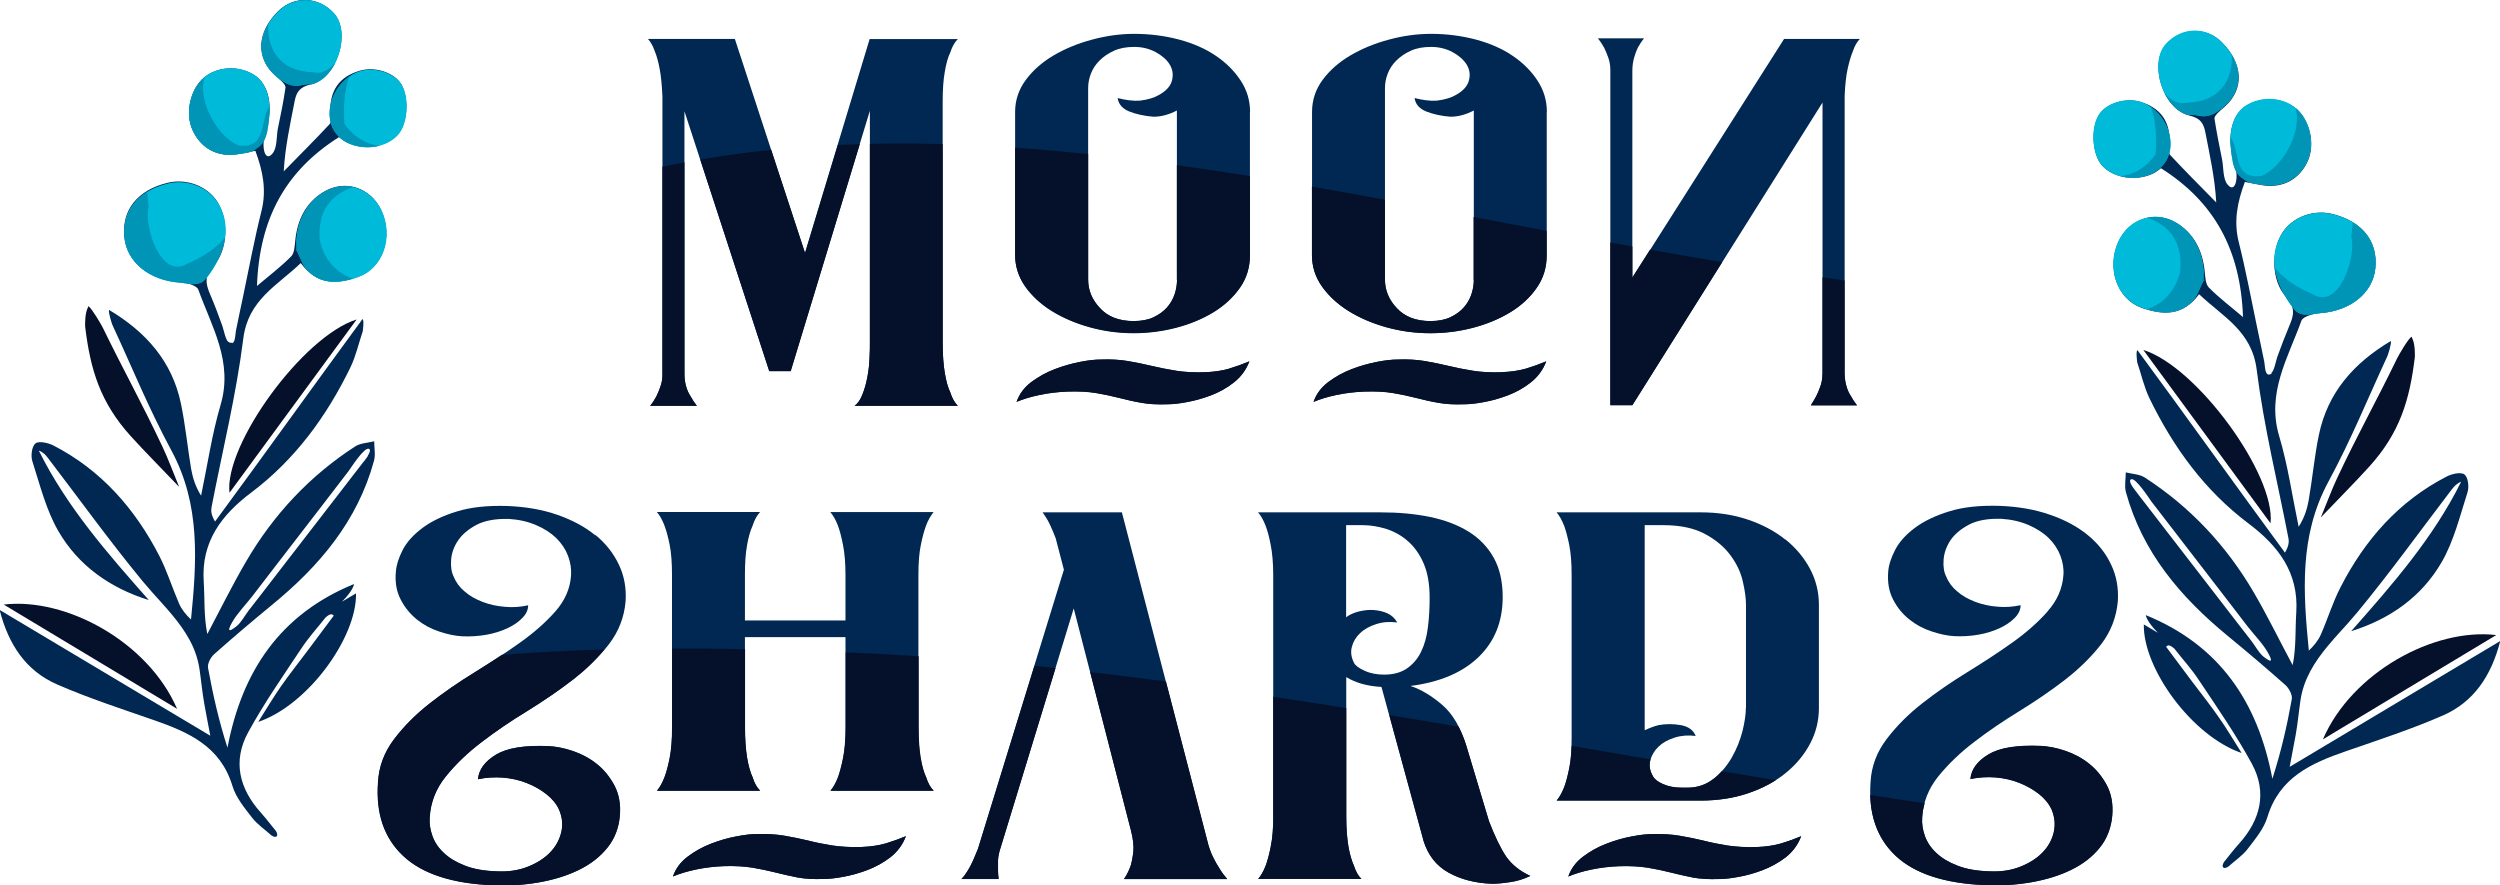 <?xml version="1.0" encoding="UTF-8"?> <svg xmlns="http://www.w3.org/2000/svg" id="_Слой_2" data-name="Слой 2" viewBox="0 0 200.89 71.15"> <defs> <style> .cls-1 { fill: #d64218; } .cls-1, .cls-2, .cls-3, .cls-4, .cls-5 { fill-rule: evenodd; } .cls-2 { fill: #00bada; } .cls-3 { fill: #05112b; } .cls-4 { fill: #0094b7; } .cls-5 { fill: #002853; } </style> </defs> <g id="_Слой_1-2" data-name="Слой 1"> <g> <path class="cls-5" d="M29.55,36.63c.15-.24,.25-.48,.11-.56-.36-.21-1.49,1.57-1.64,1.77-.67,.87-1.34,1.74-2.01,2.62-1.34,1.75-2.69,3.49-4.03,5.23-.57,.73-1.13,1.46-1.69,2.2-.53,.69-1.23,1.39-1.65,2.14-.43,.77-.2,.74,.37,.29,.38-.31,.67-.87,.97-1.26,.34-.43,.67-.87,1.01-1.3,.67-.88,1.35-1.75,2.02-2.62,1.35-1.74,2.7-3.49,4.04-5.23,.47-.61,.95-1.22,1.41-1.83,.23-.3,.46-.59,.69-.89,.05-.06,.26-.31,.42-.56h0Zm-10.87-9.05c.24-.13,.23-.77,.28-1.01,.18-.91,.38-1.82,.57-2.73,.48-2.29,.91-4.61,1.48-6.88,.42-1.68,.12-3.21-.49-4.84-.52,.1-.97,.2-1.43,.27-1.61,.26-2.94-.45-3.62-1.93-.62-1.35-.2-3.28,.91-4.22,1.09-.91,2.79-1,4.04-.22,1.23,.78,1.56,2.64,.95,4.44-.14,.43-.23,.99-.18,1.44,.06,.59,.34,.9,.72,.42,.38-.47,.3-1.43,.42-2,.23-1.08,.45-2.17,.61-3.27,.05-.29-.52-.7-.85-1-1.56-1.42-1.46-3.46,.27-5.16,1.27-1.26,3.25-1.18,4.47,.18,1.39,1.54,.27,5.21-1.85,5.71-.89,.21-1.16,.6-1.31,1.38-.35,1.82-.76,3.63-.87,5.61,1.24-1.27,2.5-2.52,3.71-3.82,.14-.15,.04-.54,.03-.82-.07-1.85,.7-2.96,2.38-3.45,1.21-.36,2.77,.15,3.32,1.09,.66,1.13,.51,3.2-.31,4.07-.96,1.04-2.95,1.27-4.25,.5-.16-.09-.31-.22-.44-.32-4.28,2.7-6.4,6.53-6.59,11.96,.98-.83,1.92-1.54,2.74-2.37,.28-.28,.29-.86,.34-1.32,.17-1.61,.83-2.98,2.22-3.84,1.75-1.09,3.84-.39,4.69,1.46,.98,2.11,.12,4.62-1.86,5.33-1.68,.6-3.3,.7-4.61-1.1-1.9,1.82-4.23,2.95-4.62,6.07-.57,4.55-1.68,9.03-2.55,13.54-.06,.32-.02,.65,.28,1.16,3.81-5.17,8.05-11.1,11.85-16.27,.15,.07,.02,.98,.02,.98-.33,.97-.55,2-1,2.92-1.91,3.92-4.43,7.38-7.96,10.04-2.37,1.78-4.03,3.94-3.82,7.14,.09,1.4,0,2.81,.29,4.23,1.04-1.96,2.02-3.96,3.14-5.87,2.19-3.74,5.09-6.84,8.73-9.2,.43-.28,1.02-.29,1.54-.42,0,.53,.12,1.09-.02,1.58-1.32,4.83-4.38,8.44-8.16,11.54-1.58,1.3-3.14,2.62-4.67,3.98-.29,.25-.57,.78-.5,1.12,.39,2.14,.87,4.26,1.56,6.4,1.17-6.16,4.25-10.73,10.17-13.15,0,0-.03,.48-.97,1.42,.54-.32,.83-.49,1.13-.67,.07,3.55-3.87,8.98-7.86,10.33,.61-.96,1.18-1.93,1.83-2.86,.68-.98,1.43-1.91,2.15-2.88,.7-.93,1.39-1.86,2.09-2.8-.11-.09-.21-.25-.66,.15-.79,1-1.32,1.54-2.02,2.6-1.45,2.18-2.95,4.34-4.2,6.63-1.26,2.31-.72,4.52,1.03,6.46,.42,.47,.8,.98,1.2,1.46,.26,.43,.02,.62-.36,.36-.52-.47-1.13-.88-1.55-1.42-.61-.79-1.3-1.62-1.58-2.55-.96-3.19-3.52-4.32-6.3-5.29-2.62-.91-5.27-1.77-7.81-2.88-2.46-1.08-3.88-3.16-4.6-5.98,5.71,3.41,11.24,6.71,16.93,10.11-.16-.85-.33-1.7-.48-2.55-.17-.94-.25-1.87-.39-2.81-.12-.82-.4-1.61-.79-2.33-.78-1.45-1.95-2.64-3.03-3.86-.25-.28-.5-.57-.75-.87-2.64-3.2-5.07-6.58-7.6-9.89-.19-.25-.39-.48-.74-.6,2.24,4.51,5.52,8.26,8.84,12.01-3.12-.97-5.68-2.78-7.28-5.56-.98-1.7-1.47-3.7-2.08-5.6-.14-.43-.04-1.2,.25-1.43,.27-.21,1.01-.05,1.43,.16,3.85,1.98,6.56,5.08,8.52,8.87,.63,1.23,1.04,2.57,1.59,3.84,.21,.48,.55,.9,.96,1.28,.46-4.66,.78-9.2-1.56-13.55-1.9-3.54-3.07-6.48-4.76-10.13-.03-.07-.33-.96-.27-1.2,2.97,1.77,5.07,4.13,5.78,7.53,.36,1.73,.53,3.5,.82,5.25,.13,.73,.36,1.45,.8,2.15,.51-2.44,.87-4.93,1.57-7.31,1.02-3.45-.72-6.27-1.79-9.24-.13-.36-1.02-.59-1.58-.63-2.37-.18-4.16-1.6-4.37-3.57-.23-2.18,1.04-3.8,3.47-4.39,1.53-.38,3.21,.26,4.01,1.53,.91,1.43,.88,3.84-.31,5.14-.75,.81-.64,1.44-.27,2.3,.36,.83,.67,1.68,.98,2.53,.09,.25,.26,1.12,.47,1.27,.14,.09,.24,.11,.32,.07h0Z"></path> <path class="cls-2" d="M26.58,9.89c.64,2.22,3.91,2.54,5.38,.98,.81-.87,.97-2.95,.31-4.07-.55-.93-2.1-1.44-3.32-1.09-1.64,.48-2.84,2.5-2.36,4.19h0Z"></path> <path class="cls-2" d="M23.82,19.52c0,.17,0,.34,.01,.51,0,.03,0,.07-.03,.09-.03,.01-.06-.05-.02-.05,.09,0,.51,1.09,.62,1.26,.35,.53,.82,.92,1.41,1.14,.98,.36,2.05,.13,3-.21,1.98-.71,2.84-3.21,1.86-5.33-.86-1.84-2.94-2.54-4.7-1.46-1.4,.86-2.13,2.44-2.16,4.05h0Z"></path> <path class="cls-2" d="M15.77,22.82c.29-.04,.56-.16,.79-.45,1.36-1.73,2.24-4.03,.94-6.09-.81-1.27-2.48-1.91-4.02-1.53-2.42,.59-3.7,2.21-3.47,4.39,.21,1.97,2,3.38,4.37,3.57,.47,.03,.95,.17,1.39,.11h0Z"></path> <path class="cls-2" d="M21.48,10.48c.14-.64,.19-1.39,.18-1.85-.03-.99-.35-2.05-1.23-2.61-1.25-.79-2.95-.7-4.04,.22-1.11,.94-1.53,2.87-.91,4.22,.67,1.47,2.01,2.18,3.62,1.93,.46-.08,.98-.09,1.37-.36,.23-.16,.46-.32,.62-.54,.18-.23,.3-.6,.39-1h0Z"></path> <path class="cls-2" d="M23.92,6.89c.38-.03,.74-.17,1.13-.11,2.08-.54,3.18-4.17,1.8-5.7-1.22-1.36-3.2-1.44-4.47-.18-1.73,1.71-1.83,3.74-.27,5.16,.38,.34,.81,.66,1.31,.79,.17,.04,.34,.05,.49,.04h0Z"></path> <path class="cls-1" d="M23.8,20.12s0,0,0-.01c-.01-.02-.02-.03-.03-.03-.03,0,0,.06,.02,.05h0Z"></path> <path class="cls-4" d="M27.68,9.95c-.08-1.07-.06-2.54,.37-3.79-1.14,.81-1.85,2.37-1.47,3.73,.47,1.63,2.37,2.23,3.92,1.82-1.03-.1-2.06-.67-2.82-1.76h0Z"></path> <path class="cls-4" d="M25.69,19.3c-.18-2.33,.86-3.62,2.66-4.26-.77-.16-1.6-.05-2.37,.43-1.4,.86-2.13,2.44-2.16,4.05,0,.17,0,.34,.01,.51,0,.03,0,.05-.02,.07,.13,.16,.49,1.07,.59,1.22,.35,.53,.82,.92,1.41,1.14,.84,.3,1.74,.18,2.57-.07-1.25-.38-2.32-1.44-2.69-3.1h0Z"></path> <path class="cls-4" d="M18.09,19.05c-.78,1.07-2.23,1.8-3.08,2.16-2.07,1.24-3.48-2.98-3.06-4.64-.02-.3-.09-.71-.13-1.14-1.31,.81-1.96,2.11-1.79,3.71,.21,1.97,2,3.38,4.37,3.57,.46,.03,.95,.17,1.38,.11,.29-.04,.56-.16,.79-.45,.77-.97,1.36-2.12,1.52-3.31h0Z"></path> <path class="cls-4" d="M21.48,10.49c.14-.65,.19-1.39,.18-1.85,0-.02,0-.04,0-.07-.83,1.05-.12,3.41-2.5,3.12-1.56-.64-3.28-3.38-2.74-5.45,0,0,0,0-.01,0-1.11,.94-1.53,2.87-.91,4.22,.67,1.47,2.01,2.18,3.62,1.93,.46-.07,.98-.09,1.37-.36,.23-.16,.46-.32,.62-.54,.18-.23,.3-.6,.39-1h0Z"></path> <path class="cls-4" d="M26.96,5.02c-.52,.62-1.12,.95-1.77,.79-2.71-.09-3.71-1.82-3.64-3.83-.84,1.43-.67,2.95,.57,4.08,.38,.34,.81,.66,1.31,.79,.17,.04,.34,.05,.49,.04,.38-.03,.74-.17,1.13-.11,.82-.21,1.48-.91,1.91-1.76h0Z"></path> <path class="cls-3" d="M14.23,56.96c-4.64-2.79-9.28-5.58-13.93-8.38,5.01-.59,11.61,3,13.93,8.38h0Z"></path> <path class="cls-3" d="M14.39,39.12c-1.47-1.54-2.71-2.78-3.89-4.08-2.43-2.69-3.24-5.3-3.66-8.82-.01-.98,.12-1.3,.27-1.62,.3,.23,1.01,1.45,1.16,1.75,1.72,3.53,3.13,6.03,4.8,9.58,.44,.93,.79,1.9,1.32,3.18h0Z"></path> <path class="cls-3" d="M28.66,25.67c-3.44,4.7-6.83,9.31-10.22,13.93-.43-3.87,5.91-12.59,10.22-13.93h0Z"></path> <path class="cls-5" d="M171.75,39.64c.23,.3,.46,.59,.69,.89,.47,.61,.94,1.22,1.41,1.83,1.34,1.74,2.69,3.49,4.04,5.23,.67,.87,1.35,1.74,2.02,2.62,.34,.43,.67,.87,1.01,1.3,.3,.39,.59,.95,.97,1.26,.58,.45,.8,.48,.37-.29-.42-.76-1.12-1.46-1.65-2.14-.57-.73-1.13-1.47-1.69-2.2-1.34-1.75-2.69-3.49-4.03-5.23-.67-.88-1.34-1.75-2.02-2.62-.15-.2-1.28-1.98-1.64-1.77-.14,.09-.04,.32,.11,.56,.16,.25,.37,.5,.42,.56h0Zm10.77-9.68c.22-.14,.38-1.02,.47-1.27,.31-.85,.63-1.7,.98-2.53,.37-.85,.48-1.48-.27-2.3-1.19-1.29-1.22-3.71-.31-5.14,.81-1.27,2.48-1.91,4.02-1.53,2.42,.59,3.7,2.21,3.46,4.39-.21,1.97-2,3.38-4.37,3.57-.56,.04-1.45,.27-1.57,.63-1.07,2.97-2.81,5.79-1.79,9.24,.71,2.38,1.06,4.87,1.57,7.31,.45-.7,.68-1.41,.81-2.15,.3-1.74,.46-3.52,.82-5.25,.71-3.4,2.81-5.76,5.78-7.53,.06,.24-.24,1.13-.27,1.2-1.69,3.65-2.86,6.6-4.76,10.13-2.34,4.34-2.02,8.88-1.56,13.55,.41-.39,.75-.81,.96-1.28,.56-1.27,.96-2.61,1.6-3.84,1.95-3.79,4.67-6.89,8.52-8.87,.42-.22,1.16-.38,1.43-.16,.29,.23,.38,1,.24,1.43-.61,1.9-1.09,3.9-2.07,5.6-1.61,2.79-4.16,4.59-7.28,5.56,3.32-3.75,6.6-7.5,8.84-12.01-.34,.13-.55,.36-.74,.6-2.52,3.3-4.95,6.68-7.6,9.89-.24,.29-.49,.58-.75,.87-1.09,1.22-2.25,2.41-3.03,3.86-.39,.73-.67,1.51-.79,2.33-.14,.94-.22,1.88-.39,2.81-.16,.85-.32,1.7-.48,2.55,5.68-3.4,11.22-6.7,16.92-10.11-.72,2.82-2.14,4.9-4.6,5.98-2.54,1.11-5.19,1.97-7.81,2.88-2.78,.96-5.34,2.1-6.3,5.29-.28,.93-.97,1.75-1.58,2.55-.42,.55-1.03,.95-1.55,1.42-.38,.26-.62,.07-.36-.36,.4-.49,.78-1,1.2-1.46,1.75-1.94,2.29-4.15,1.03-6.46-1.25-2.29-2.75-4.46-4.2-6.63-.7-1.06-1.24-1.6-2.02-2.6-.46-.4-.55-.24-.66-.15,.7,.93,1.39,1.87,2.09,2.8,.72,.96,1.47,1.89,2.15,2.88,.65,.92,1.22,1.9,1.83,2.86-3.99-1.36-7.93-6.79-7.86-10.33,.3,.18,.6,.35,1.13,.67-.94-.95-.97-1.42-.97-1.42,5.93,2.42,9,6.98,10.17,13.15,.69-2.14,1.18-4.26,1.56-6.4,.06-.34-.22-.86-.5-1.12-1.53-1.36-3.09-2.68-4.67-3.98-3.78-3.11-6.84-6.71-8.16-11.54-.13-.49-.01-1.05-.01-1.58,.52,.13,1.11,.14,1.54,.42,3.64,2.36,6.54,5.46,8.73,9.2,1.12,1.91,2.09,3.91,3.14,5.87,.29-1.42,.2-2.83,.29-4.23,.21-3.2-1.45-5.36-3.82-7.14-3.54-2.66-6.04-6.11-7.96-10.04-.45-.92-.67-1.95-1-2.92,0,0-.13-.91,.02-.98,3.81,5.17,8.04,11.09,11.85,16.27,.3-.51,.34-.84,.28-1.16-.87-4.51-1.98-8.99-2.55-13.54-.39-3.12-2.72-4.25-4.63-6.07-1.31,1.8-2.93,1.69-4.61,1.1-1.99-.71-2.84-3.21-1.86-5.33,.86-1.84,2.94-2.54,4.7-1.46,1.39,.85,2.05,2.22,2.22,3.84,.05,.46,.06,1.04,.34,1.32,.82,.83,1.77,1.54,2.74,2.37-.19-5.43-2.32-9.26-6.59-11.96-.14,.1-.28,.22-.44,.32-1.3,.77-3.29,.54-4.26-.5-.81-.87-.97-2.95-.3-4.07,.55-.93,2.1-1.44,3.32-1.09,1.68,.49,2.45,1.6,2.38,3.45-.01,.28-.11,.67,.03,.82,1.21,1.3,2.47,2.55,3.71,3.82-.11-1.99-.52-3.79-.87-5.61-.15-.78-.41-1.17-1.31-1.38-2.11-.5-3.24-4.18-1.85-5.71,1.23-1.36,3.19-1.44,4.47-.18,1.73,1.71,1.83,3.74,.27,5.16-.33,.3-.9,.72-.85,1,.17,1.09,.39,2.18,.61,3.27,.12,.57,.05,1.53,.43,2,.39,.48,.66,.17,.72-.42,.05-.45-.04-1.01-.18-1.44-.61-1.8-.28-3.66,.95-4.44,1.25-.79,2.95-.7,4.04,.22,1.12,.94,1.54,2.87,.92,4.22-.68,1.47-2.01,2.18-3.62,1.93-.46-.07-.91-.17-1.43-.27-.61,1.63-.91,3.16-.49,4.84,.57,2.27,1,4.59,1.48,6.88,.19,.91,.39,1.82,.57,2.73,.05,.25,.04,.89,.28,1.01,.08,.04,.18,.03,.32-.07h0Z"></path> <path class="cls-2" d="M174.31,12.34c-.64,2.22-3.92,2.54-5.38,.98-.81-.87-.97-2.95-.3-4.07,.55-.93,2.1-1.44,3.32-1.09,1.65,.48,2.84,2.5,2.36,4.19h0Z"></path> <path class="cls-2" d="M177.07,21.98c0,.17,0,.34-.01,.51,0,.03,0,.07,.03,.09,.03,.01,.05-.05,.02-.05-.09,0-.51,1.09-.62,1.26-.35,.53-.81,.92-1.41,1.14-.98,.36-2.05,.13-3-.21-1.99-.71-2.84-3.21-1.86-5.33,.86-1.84,2.94-2.54,4.7-1.46,1.4,.86,2.12,2.44,2.16,4.05h0Z"></path> <path class="cls-2" d="M185.12,25.27c-.29-.04-.56-.16-.79-.45-1.36-1.73-2.24-4.03-.94-6.09,.81-1.27,2.48-1.91,4.02-1.53,2.42,.59,3.7,2.21,3.46,4.39-.21,1.97-2,3.38-4.37,3.57-.47,.03-.95,.17-1.38,.11h0Z"></path> <path class="cls-2" d="M179.41,12.94c-.14-.64-.19-1.39-.18-1.85,.03-.99,.35-2.05,1.23-2.61,1.25-.79,2.95-.7,4.04,.22,1.12,.94,1.54,2.87,.92,4.22-.68,1.47-2.01,2.18-3.62,1.93-.46-.08-.98-.09-1.37-.36-.23-.16-.46-.32-.62-.54-.18-.23-.3-.6-.39-1h0Z"></path> <path class="cls-2" d="M176.97,9.34c-.38-.03-.74-.17-1.13-.11-2.08-.54-3.18-4.17-1.81-5.7,1.23-1.36,3.19-1.44,4.47-.18,1.73,1.71,1.83,3.74,.27,5.16-.38,.34-.81,.66-1.31,.79-.17,.04-.34,.05-.49,.04h0Z"></path> <path class="cls-1" d="M177.09,22.57s0,0,0-.01c.01-.02,.02-.03,.03-.03,.03,0,0,.06-.02,.05h0Z"></path> <path class="cls-4" d="M173.22,12.4c.08-1.07,.06-2.54-.37-3.79,1.14,.81,1.85,2.37,1.46,3.73-.47,1.63-2.37,2.23-3.92,1.82,1.03-.1,2.06-.67,2.82-1.76h0Z"></path> <path class="cls-4" d="M175.2,21.75c.18-2.33-.86-3.62-2.66-4.26,.77-.16,1.6-.05,2.38,.43,1.4,.86,2.12,2.44,2.16,4.05,0,.17,0,.34-.01,.51,0,.03,0,.05,.02,.07-.13,.16-.49,1.07-.59,1.22-.35,.53-.81,.92-1.41,1.14-.84,.3-1.74,.18-2.57-.07,1.25-.38,2.32-1.44,2.69-3.1h0Z"></path> <path class="cls-4" d="M182.8,21.5c.78,1.07,2.23,1.8,3.08,2.16,2.07,1.24,3.48-2.98,3.06-4.64,.02-.3,.09-.71,.13-1.14,1.31,.81,1.96,2.11,1.79,3.71-.21,1.97-2,3.38-4.37,3.57-.47,.03-.95,.17-1.38,.11-.29-.04-.56-.16-.79-.45-.77-.97-1.36-2.12-1.52-3.31h0Z"></path> <path class="cls-4" d="M179.41,12.94c-.14-.65-.19-1.39-.18-1.85,0-.02,0-.04,0-.07,.82,1.05,.12,3.41,2.5,3.12,1.57-.64,3.28-3.38,2.74-5.45,0,0,0,0,0,0,1.12,.94,1.54,2.87,.92,4.22-.68,1.47-2.01,2.18-3.62,1.93-.46-.07-.98-.09-1.37-.36-.23-.16-.46-.32-.62-.54-.18-.23-.3-.6-.39-1h0Z"></path> <path class="cls-4" d="M173.93,7.47c.52,.62,1.12,.95,1.77,.79,2.71-.09,3.71-1.82,3.64-3.83,.84,1.43,.67,2.95-.57,4.08-.38,.34-.81,.66-1.31,.79-.17,.04-.34,.05-.49,.04-.38-.03-.74-.17-1.13-.11-.82-.21-1.48-.91-1.91-1.76h0Z"></path> <path class="cls-3" d="M186.66,59.41c4.64-2.79,9.28-5.58,13.93-8.38-5.01-.59-11.61,3-13.93,8.38h0Z"></path> <path class="cls-3" d="M186.5,41.57c1.47-1.54,2.71-2.78,3.89-4.08,2.43-2.69,3.24-5.3,3.66-8.82,.01-.98-.12-1.3-.27-1.62-.31,.23-1.01,1.45-1.16,1.75-1.71,3.53-3.13,6.03-4.8,9.58-.44,.93-.79,1.9-1.32,3.18h0Z"></path> <path class="cls-3" d="M172.23,28.12c3.45,4.7,6.83,9.31,10.22,13.93,.43-3.87-5.91-12.59-10.22-13.93h0Z"></path> <path class="cls-5" d="M53.07,31.07c-.11,.3-.22,.57-.33,.79-.15,.28-.31,.53-.5,.75h3.76c-.18-.22-.35-.47-.5-.75-.15-.22-.27-.48-.36-.79-.09-.3-.14-.64-.14-1V8.94l6.81,20.88h1.72l6.37-20.92V27.54c0,.33,0,.75-.03,1.25-.02,.5-.07,1-.17,1.5-.09,.5-.22,.96-.39,1.39-.16,.43-.38,.74-.64,.93h8.3c-.26-.25-.46-.61-.61-1.08-.19-.39-.33-.91-.44-1.56-.11-.65-.17-1.46-.17-2.43V8.2c0-.97,.05-1.78,.17-2.43,.11-.65,.25-1.17,.44-1.55,.15-.47,.35-.83,.61-1.08h-7.09l-5.2,17.19L59.05,3.13h-6.98c.22,.25,.41,.58,.55,1,.15,.36,.28,.83,.39,1.41,.11,.58,.18,1.32,.22,2.2V30.03c0,.39-.05,.73-.17,1.04h0Z"></path> <path class="cls-5" d="M94.58,22.48c0,.39-.06,.77-.19,1.16-.13,.39-.33,.74-.61,1.06-.28,.32-.64,.58-1.08,.79-.44,.21-.98,.31-1.61,.31-1.15,0-2.04-.34-2.68-1.02-.65-.68-.97-1.45-.97-2.3V7.08c0-.39,.07-.77,.22-1.16,.15-.39,.38-.74,.69-1.05,.32-.32,.7-.58,1.16-.79,.46-.21,1-.31,1.63-.31s1.2,.14,1.71,.41c.52,.28,.9,.61,1.14,1,.24,.39,.3,.81,.19,1.27-.11,.46-.46,.85-1.05,1.18-.37,.22-.89,.38-1.55,.46-.52,.03-1.11-.04-1.77-.21,.07,.5,.39,.86,.94,1.08,.55,.22,1.2,.36,1.94,.42,.62,0,1.25-.17,1.88-.5v13.62Zm5.87-13.49c0-.91-.25-1.75-.75-2.51-.5-.76-1.16-1.43-1.99-1.99-.83-.57-1.82-1-2.96-1.31-1.14-.3-2.34-.46-3.6-.46-1.11,0-2.23,.15-3.38,.46-1.14,.3-2.18,.73-3.1,1.27-.92,.54-1.67,1.2-2.24,1.97-.57,.77-.86,1.63-.86,2.58v11.5c0,.91,.27,1.75,.8,2.52,.54,.76,1.25,1.42,2.13,1.97,.89,.55,1.9,.99,3.05,1.31,1.14,.32,2.32,.48,3.54,.48,1.14,0,2.28-.14,3.4-.43,1.12-.29,2.13-.71,3.02-1.25,.88-.54,1.59-1.2,2.13-1.97,.54-.77,.8-1.65,.8-2.61V8.99Z"></path> <path class="cls-5" d="M98.79,29.62c-.55,.16-1.2,.26-1.93,.29-.89,.03-1.67-.01-2.35-.12-.68-.11-1.34-.24-1.97-.39-.63-.15-1.26-.28-1.91-.39-.65-.11-1.38-.15-2.18-.12-.45,0-1,.06-1.66,.19-.66,.13-1.34,.32-2.02,.58-.69,.26-1.31,.61-1.89,1.03-.57,.43-.96,.96-1.19,1.6,.52-.22,1.13-.41,1.86-.56,.72-.15,1.46-.24,2.24-.27,.88-.03,1.65,.01,2.3,.12,.65,.11,1.26,.24,1.85,.39,.59,.15,1.18,.29,1.77,.39,.59,.11,1.29,.15,2.1,.12,.41,0,.92-.05,1.55-.17,.62-.11,1.27-.29,1.94-.54,.66-.25,1.28-.59,1.85-1.04,.57-.45,.99-1.01,1.25-1.7-.52,.22-1.05,.41-1.61,.58h0Z"></path> <path class="cls-5" d="M120.7,29.91c-.88,.03-1.67-.01-2.35-.12-.68-.11-1.34-.24-1.96-.39-.62-.15-1.27-.28-1.91-.39-.64-.11-1.38-.15-2.18-.12-.44,0-1,.06-1.66,.19-.66,.13-1.34,.32-2.02,.58-.68,.26-1.31,.61-1.88,1.03-.57,.43-.97,.96-1.19,1.6,.52-.22,1.13-.41,1.85-.56,.72-.15,1.46-.24,2.24-.27,.88-.03,1.65,.01,2.3,.12,.65,.11,1.26,.24,1.85,.39,.59,.15,1.18,.29,1.77,.39,.59,.11,1.29,.15,2.1,.12,.41,0,.92-.05,1.55-.17,.63-.11,1.27-.29,1.94-.54,.66-.25,1.28-.59,1.85-1.04,.57-.45,.99-1.01,1.25-1.7-.52,.22-1.05,.41-1.61,.58-.55,.16-1.2,.26-1.94,.29h0Z"></path> <path class="cls-5" d="M118.43,22.48c0,.39-.06,.77-.19,1.16-.13,.39-.33,.74-.61,1.06-.28,.32-.64,.58-1.08,.79-.45,.21-.98,.31-1.61,.31-1.14,0-2.04-.34-2.68-1.02-.65-.68-.97-1.45-.97-2.3V7.08c0-.39,.07-.77,.22-1.16,.15-.39,.38-.74,.69-1.05,.32-.32,.7-.58,1.16-.79,.46-.21,1-.31,1.63-.31s1.2,.14,1.72,.41c.51,.28,.89,.61,1.14,1,.24,.39,.31,.81,.19,1.27-.11,.46-.46,.85-1.05,1.18-.37,.22-.89,.38-1.55,.46-.52,.03-1.1-.04-1.77-.21,.07,.5,.39,.86,.94,1.08,.56,.22,1.2,.36,1.94,.42,.62,0,1.25-.17,1.88-.5v13.62Zm5.87-13.49c0-.91-.25-1.75-.75-2.51-.5-.76-1.16-1.43-1.99-1.99-.83-.57-1.82-1-2.96-1.31-1.14-.3-2.34-.46-3.6-.46-1.11,0-2.24,.15-3.38,.46-1.14,.3-2.18,.73-3.1,1.27-.92,.54-1.67,1.2-2.24,1.97-.57,.77-.85,1.63-.85,2.58v11.5c0,.91,.26,1.75,.8,2.52,.54,.76,1.25,1.42,2.13,1.97,.88,.55,1.9,.99,3.04,1.31,1.15,.32,2.32,.48,3.54,.48,1.15,0,2.28-.14,3.4-.43,1.12-.29,2.13-.71,3.02-1.25,.89-.54,1.6-1.2,2.13-1.97,.54-.77,.8-1.65,.8-2.61V8.99Z"></path> <path class="cls-5" d="M131.17,22.31V5.7c0-.39,.05-.74,.14-1.06,.09-.32,.19-.59,.3-.81,.15-.27,.31-.52,.5-.75h-3.71c.18,.22,.35,.47,.5,.75,.11,.22,.22,.48,.33,.79,.11,.3,.17,.64,.17,1v26.94h1.77l15.28-24.32V30.03c0,.36-.05,.69-.16,1-.11,.31-.22,.57-.33,.79-.15,.28-.3,.52-.44,.75h3.71c-.18-.22-.35-.47-.5-.75-.15-.22-.27-.49-.36-.81-.09-.32-.14-.67-.14-1.06V7.66c.04-.89,.12-1.61,.25-2.18,.13-.57,.27-1.03,.42-1.39,.14-.42,.33-.73,.55-.96h-6.09l-12.18,19.18Z"></path> <path class="cls-5" d="M47.83,43.01c-.83-.68-1.84-1.22-3.04-1.64-1.2-.42-2.54-.65-4.01-.71-1.59-.05-2.94,.09-4.07,.44-1.12,.34-2.05,.79-2.77,1.33-.72,.54-1.25,1.12-1.58,1.76-.33,.64-.51,1.22-.55,1.75-.08,.86,.06,1.61,.39,2.24,.33,.64,.77,1.17,1.3,1.6,.53,.43,1.13,.75,1.8,.97,.66,.22,1.27,.35,1.83,.38,.66,.03,1.31-.01,1.94-.12,.62-.11,1.19-.29,1.69-.52,.5-.23,.9-.51,1.21-.83,.32-.32,.47-.66,.47-1.02-.63,.14-1.25,.18-1.88,.12-.63-.05-1.22-.18-1.77-.39-.55-.21-1.04-.48-1.44-.83-.41-.34-.7-.73-.88-1.18-.19-.36-.26-.81-.22-1.36,.04-.55,.22-1.07,.56-1.57,.33-.49,.83-.91,1.49-1.26,.66-.34,1.53-.5,2.6-.47,.81,.05,1.54,.22,2.19,.5,.65,.28,1.18,.62,1.61,1.04,.42,.41,.74,.89,.94,1.41,.2,.53,.28,1.05,.25,1.57-.07,1.08-.5,2.05-1.27,2.92-.77,.87-1.72,1.71-2.85,2.51-1.12,.8-2.34,1.59-3.63,2.38-1.29,.79-2.49,1.62-3.6,2.49-1.11,.87-2.06,1.82-2.85,2.86s-1.23,2.19-1.3,3.46c-.19,2.52,.49,4.49,2.02,5.93,1.53,1.44,3.94,2.23,7.22,2.36,1.25,.06,2.48-.02,3.68-.23,1.2-.21,2.27-.54,3.21-1,.94-.46,1.71-1.05,2.3-1.79,.59-.73,.92-1.6,1-2.59,.07-.91-.07-1.71-.44-2.41-.37-.69-.84-1.27-1.41-1.72-.57-.46-1.21-.8-1.91-1.04-.7-.24-1.37-.37-1.99-.4-1.92-.08-3.32,.15-4.21,.69-.89,.54-1.37,1.2-1.44,1.97,.66-.14,1.34-.18,2.02-.13,.68,.06,1.32,.2,1.91,.44,.59,.23,1.11,.53,1.57,.89,.46,.36,.81,.78,1.02,1.25,.26,.61,.32,1.22,.17,1.83-.15,.61-.45,1.15-.91,1.62-.46,.47-1.06,.85-1.8,1.14-.74,.29-1.57,.41-2.49,.36-1-.03-1.84-.18-2.55-.46-.7-.27-1.26-.61-1.69-1.02-.43-.4-.73-.85-.91-1.35-.18-.5-.26-1-.22-1.5,.07-1.21,.5-2.32,1.3-3.3,.79-.98,1.75-1.9,2.88-2.76,1.12-.86,2.34-1.69,3.66-2.49,1.31-.81,2.54-1.65,3.68-2.53,1.14-.89,2.1-1.84,2.88-2.84,.77-1.01,1.22-2.15,1.33-3.43,.07-1.05-.1-2.03-.53-2.94-.43-.91-1.05-1.71-1.88-2.39h0Z"></path> <path class="cls-5" d="M53.81,60.9c-.13,.65-.27,1.17-.42,1.56-.18,.47-.39,.83-.61,1.08h8.3c-.26-.25-.46-.6-.61-1.08-.18-.39-.33-.91-.44-1.56-.11-.65-.17-1.46-.17-2.43v-7.27h8.08v7.27c0,.97-.07,1.78-.2,2.43-.13,.65-.27,1.17-.41,1.56-.18,.47-.39,.83-.61,1.08h8.3c-.26-.25-.46-.6-.61-1.08-.19-.39-.33-.91-.45-1.56-.11-.65-.16-1.46-.16-2.43v-12.25c0-.97,.06-1.77,.19-2.41,.13-.64,.27-1.16,.42-1.56,.14-.4,.35-.77,.61-1.1h-8.3c.22,.25,.43,.61,.61,1.08,.15,.39,.28,.91,.41,1.55,.13,.65,.2,1.46,.2,2.43v3.65h-8.08v-3.65c0-.94,.05-1.74,.17-2.39,.11-.65,.26-1.17,.44-1.56,.15-.47,.35-.84,.61-1.12h-8.3c.22,.25,.43,.61,.61,1.08,.15,.39,.29,.91,.42,1.55,.13,.65,.19,1.46,.19,2.43v12.25c0,.97-.06,1.78-.19,2.43h0Z"></path> <path class="cls-5" d="M58.15,69.6c.89-.03,1.65,.02,2.3,.12,.64,.11,1.26,.24,1.86,.39,.59,.15,1.18,.28,1.77,.4,.59,.11,1.29,.15,2.11,.12,.4,0,.92-.05,1.55-.17,.63-.11,1.27-.29,1.94-.54,.66-.25,1.28-.59,1.86-1.03,.57-.45,.99-1.01,1.25-1.7-.52,.22-1.05,.41-1.61,.58-.55,.16-1.2,.26-1.94,.29-.89,.03-1.67-.02-2.35-.12-.68-.11-1.34-.24-1.96-.4-.63-.15-1.27-.28-1.91-.39-.65-.11-1.38-.15-2.19-.13-.44,0-1,.06-1.66,.19-.66,.12-1.34,.32-2.02,.58-.68,.26-1.31,.61-1.88,1.04-.57,.43-.97,.96-1.19,1.6,.52-.22,1.14-.41,1.86-.56,.72-.15,1.47-.24,2.24-.27h0Z"></path> <path class="cls-5" d="M90.81,69.68c-.15,.39-.32,.71-.5,.96h8.3c-.22-.25-.43-.53-.61-.83-.18-.27-.37-.6-.55-.97-.18-.38-.33-.8-.44-1.27l-3.43-13.2-3.43-13.2h-6.37l.33,.5c.19,.31,.43,.83,.72,1.58l.66,2.53-6.92,22.46c-.14,.36-.29,.68-.41,.97-.13,.29-.27,.55-.41,.77-.15,.25-.31,.47-.5,.66h2.99c-.03-.22-.05-.46-.05-.71v-.7c0-.25,.04-.52,.11-.79l5.98-19.55,4.59,17.81c.18,.69,.25,1.28,.2,1.77-.06,.48-.14,.89-.25,1.22h0Z"></path> <path class="cls-5" d="M108.18,42.2h1.33c.63,0,1.27,.11,1.91,.31,.64,.21,1.23,.54,1.74,1,.52,.46,.93,1.05,1.25,1.79,.31,.73,.47,1.64,.47,2.72,0,.83-.04,1.62-.14,2.39-.09,.76-.28,1.42-.55,1.97-.27,.55-.65,1-1.13,1.33-.48,.33-1.09,.5-1.83,.5-.59,0-1.12-.1-1.57-.31-.47-.21-.75-.42-.86-.64-.22-.44-.28-.87-.17-1.28,.11-.42,.33-.79,.66-1.1,.33-.32,.77-.56,1.3-.73,.53-.17,1.09-.21,1.69-.13-.19-.33-.44-.57-.78-.73-.33-.15-.7-.24-1.11-.27-.41-.03-.81,.02-1.22,.12-.41,.11-.74,.26-1,.46v-7.39Zm-6.06,25.8c-.13,.65-.27,1.17-.41,1.55-.18,.47-.39,.83-.61,1.08h8.3c-.26-.25-.46-.61-.61-1.08-.18-.39-.33-.91-.44-1.55-.11-.65-.17-1.46-.17-2.43v-11.16c.77,.47,1.72,.73,2.83,.79l3.38,12.38c.37,1.16,1.04,2.01,2.02,2.55,.98,.54,2.13,.84,3.46,.89,.41,0,.9-.04,1.47-.13,.57-.08,1.12-.25,1.63-.5-.85-.39-1.49-.91-1.94-1.55-.44-.65-.9-1.6-1.38-2.84l-1.82-6.06c-.45-1.46-1.09-2.57-1.94-3.3-.85-.73-1.7-1.24-2.55-1.52,2.36-.3,4.19-1.08,5.48-2.33,1.29-1.25,1.93-2.85,1.93-4.82,0-1.24-.24-2.29-.72-3.15-.48-.86-1.15-1.56-2.02-2.1-.87-.54-1.9-.93-3.1-1.18-1.2-.25-2.54-.37-4.02-.37h-9.8c.22,.25,.43,.61,.61,1.08,.15,.39,.29,.91,.41,1.55,.13,.65,.2,1.46,.2,2.43v19.34c0,.97-.06,1.78-.2,2.43h0Z"></path> <path class="cls-5" d="M134.26,70.12c.59,.15,1.18,.28,1.77,.4,.59,.11,1.29,.15,2.11,.12,.4,0,.92-.05,1.55-.17,.63-.11,1.27-.29,1.93-.54,.66-.25,1.28-.59,1.86-1.03,.57-.45,.99-1.01,1.25-1.7-.52,.22-1.05,.41-1.61,.58-.55,.16-1.2,.26-1.94,.29-.89,.03-1.67-.02-2.35-.12-.68-.11-1.34-.24-1.96-.4-.63-.15-1.26-.28-1.91-.39-.64-.11-1.38-.15-2.19-.13-.44,0-1,.06-1.66,.19-.66,.12-1.34,.32-2.02,.58-.68,.26-1.31,.61-1.88,1.04-.57,.43-.97,.96-1.19,1.6,.51-.22,1.13-.41,1.85-.56,.72-.15,1.47-.24,2.24-.27,.89-.03,1.65,.02,2.3,.12,.65,.11,1.27,.24,1.86,.39h0Z"></path> <path class="cls-5" d="M140.29,56.9c0,.5-.09,1.11-.27,1.85-.19,.73-.47,1.44-.86,2.12-.39,.68-.88,1.25-1.47,1.72-.59,.47-1.29,.71-2.1,.71h-.44c-.59,0-1.1-.1-1.52-.29-.43-.19-.69-.4-.8-.62-.26-.44-.33-.87-.22-1.29,.11-.41,.33-.78,.66-1.1,.33-.32,.76-.56,1.3-.73,.54-.17,1.1-.21,1.69-.13-.19-.47-.58-.76-1.19-.87-.61-.11-1.21-.11-1.8,0-.33,.08-.7,.22-1.11,.41v-16.48h1.5c1.36,0,2.48,.24,3.35,.71,.87,.47,1.55,1.04,2.05,1.72,.5,.68,.83,1.38,.99,2.12,.17,.73,.25,1.35,.25,1.85v8.3Zm3.16-13.55c-.85-.68-1.85-1.21-3.01-1.6-1.16-.39-2.43-.58-3.79-.58h-11.57c.22,.25,.42,.61,.61,1.08,.14,.39,.28,.91,.41,1.55,.13,.65,.19,1.46,.19,2.43v13.04c0,.97-.06,1.78-.19,2.43-.13,.65-.27,1.17-.41,1.55-.19,.47-.39,.83-.61,1.08h11.57c1.36,0,2.63-.19,3.79-.58,1.16-.39,2.17-.92,3.01-1.6,.85-.68,1.51-1.47,1.99-2.37,.48-.9,.72-1.86,.72-2.89v-8.3c0-1.02-.24-1.99-.72-2.89-.48-.9-1.14-1.69-1.99-2.37h0Z"></path> <path class="cls-5" d="M164.53,49.14c-.77,.87-1.72,1.71-2.85,2.51-1.12,.8-2.34,1.59-3.62,2.38-1.29,.79-2.49,1.62-3.6,2.49-1.11,.87-2.06,1.82-2.85,2.86-.79,1.03-1.23,2.19-1.3,3.46-.18,2.52,.49,4.49,2.02,5.93,1.53,1.44,3.94,2.23,7.22,2.36,1.25,.06,2.48-.02,3.68-.23,1.2-.21,2.27-.54,3.21-1,.94-.46,1.71-1.05,2.3-1.79,.59-.73,.92-1.6,1-2.59,.07-.91-.07-1.71-.44-2.41-.37-.69-.84-1.27-1.41-1.72-.57-.46-1.21-.8-1.91-1.04-.7-.24-1.37-.37-1.99-.4-1.92-.08-3.32,.15-4.21,.69-.89,.54-1.37,1.2-1.44,1.97,.66-.14,1.34-.18,2.02-.13,.68,.06,1.32,.2,1.91,.44,.59,.23,1.11,.53,1.57,.89,.46,.36,.8,.78,1.02,1.25,.26,.61,.32,1.22,.17,1.83-.15,.61-.45,1.15-.91,1.62-.46,.47-1.06,.85-1.8,1.14-.74,.29-1.57,.41-2.49,.36-1-.03-1.84-.18-2.55-.46-.7-.27-1.26-.61-1.69-1.02-.43-.4-.73-.85-.91-1.35-.18-.5-.26-1-.22-1.5,.07-1.21,.51-2.32,1.3-3.3,.8-.98,1.75-1.9,2.88-2.76,1.12-.86,2.34-1.69,3.65-2.49,1.31-.81,2.54-1.65,3.68-2.53,1.14-.89,2.1-1.84,2.88-2.84,.77-1.01,1.21-2.15,1.33-3.43,.07-1.05-.1-2.03-.53-2.94-.42-.91-1.05-1.71-1.88-2.39-.83-.68-1.85-1.23-3.05-1.64-1.2-.42-2.54-.65-4.01-.71-1.59-.05-2.95,.09-4.07,.44-1.12,.34-2.05,.79-2.77,1.33-.72,.54-1.25,1.12-1.58,1.76-.33,.64-.52,1.22-.56,1.75-.07,.86,.06,1.61,.39,2.24,.33,.64,.76,1.17,1.3,1.6,.53,.43,1.13,.75,1.8,.97,.66,.22,1.27,.35,1.83,.38,.66,.03,1.31-.01,1.94-.12,.62-.11,1.19-.29,1.69-.52,.5-.23,.9-.51,1.22-.83,.31-.32,.47-.66,.47-1.02-.63,.14-1.25,.18-1.88,.12-.63-.05-1.22-.18-1.77-.39-.55-.21-1.04-.48-1.44-.83-.41-.34-.7-.73-.88-1.18-.19-.36-.26-.81-.22-1.36,.04-.55,.22-1.07,.55-1.57,.33-.49,.83-.91,1.49-1.26s1.53-.5,2.6-.47c.81,.05,1.54,.22,2.19,.5,.64,.28,1.18,.62,1.61,1.04,.42,.41,.74,.89,.94,1.41,.2,.53,.29,1.05,.25,1.57-.08,1.08-.5,2.05-1.28,2.92h0Z"></path> <path class="cls-3" d="M53.24,30.03c0,.39-.05,.73-.17,1.04-.11,.3-.22,.57-.33,.79-.15,.28-.31,.53-.5,.75h3.76c-.18-.22-.35-.47-.5-.75-.15-.22-.27-.48-.36-.79-.09-.3-.14-.64-.14-1V13.04c-.59,.11-1.18,.23-1.77,.36V30.03Z"></path> <path class="cls-3" d="M96.85,29.91c-.89,.03-1.67-.01-2.35-.12-.68-.11-1.34-.24-1.97-.39-.63-.15-1.26-.28-1.91-.39-.65-.11-1.38-.15-2.18-.12-.45,0-1,.06-1.66,.19-.66,.13-1.34,.32-2.02,.58-.69,.26-1.31,.61-1.89,1.04-.57,.43-.96,.96-1.19,1.6,.52-.22,1.13-.41,1.86-.56,.72-.15,1.46-.24,2.24-.27,.88-.03,1.65,.01,2.3,.12,.65,.11,1.26,.24,1.85,.39,.59,.15,1.18,.29,1.77,.39,.59,.11,1.29,.15,2.1,.12,.41,0,.92-.05,1.55-.17,.62-.11,1.27-.29,1.94-.54,.66-.25,1.28-.59,1.85-1.04,.57-.45,.99-1.01,1.25-1.7-.52,.22-1.05,.41-1.61,.58-.55,.16-1.2,.26-1.93,.29h0Z"></path> <path class="cls-3" d="M120.7,29.91c-.88,.03-1.67-.01-2.35-.12-.68-.11-1.34-.24-1.96-.39-.62-.15-1.27-.28-1.91-.39-.64-.11-1.38-.15-2.18-.12-.44,0-1,.06-1.66,.19-.66,.13-1.34,.32-2.02,.58-.68,.26-1.31,.61-1.88,1.04-.57,.43-.97,.96-1.19,1.6,.52-.22,1.13-.41,1.85-.56,.72-.15,1.46-.24,2.24-.27,.88-.03,1.65,.01,2.3,.12,.65,.11,1.26,.24,1.85,.39,.59,.15,1.18,.29,1.77,.39,.59,.11,1.29,.15,2.1,.12,.41,0,.92-.05,1.55-.17,.63-.11,1.27-.29,1.94-.54,.66-.25,1.28-.59,1.85-1.04,.57-.45,.99-1.01,1.25-1.7-.52,.22-1.05,.41-1.61,.58-.55,.16-1.2,.26-1.94,.29h0Z"></path> <path class="cls-3" d="M64.69,20.32l-2.72-8.28c-1.91,.2-3.82,.45-5.7,.78l5.55,17.01h1.72l5.55-18.25c-.59,.02-1.18,.04-1.76,.07l-2.63,8.68Z"></path> <path class="cls-3" d="M69.9,11.56v15.98c0,.33,0,.75-.03,1.25-.02,.5-.07,1-.17,1.5-.09,.5-.22,.96-.39,1.39-.16,.43-.38,.74-.64,.93h8.3c-.26-.25-.46-.61-.61-1.08-.19-.39-.33-.91-.44-1.56-.11-.65-.17-1.46-.17-2.43V11.58c-1.96-.06-3.92-.07-5.87-.02h0Z"></path> <path class="cls-3" d="M94.58,22.48c0,.39-.06,.77-.19,1.16-.13,.39-.33,.74-.61,1.06-.28,.32-.64,.58-1.08,.79-.44,.21-.98,.31-1.61,.31-1.15,0-2.04-.34-2.68-1.02-.65-.68-.97-1.45-.97-2.3V12.38c-1.97-.2-3.92-.38-5.87-.52v8.61c0,.91,.27,1.75,.8,2.52,.54,.76,1.25,1.42,2.13,1.97,.89,.55,1.9,.99,3.05,1.31,1.14,.32,2.32,.48,3.54,.48,1.14,0,2.28-.14,3.4-.43,1.12-.29,2.13-.71,3.02-1.25,.88-.54,1.59-1.2,2.13-1.97,.54-.77,.8-1.65,.8-2.61v-6.34c-1.95-.31-3.91-.61-5.87-.88v9.21Z"></path> <path class="cls-3" d="M118.43,22.48c0,.39-.06,.77-.19,1.16-.13,.39-.33,.74-.61,1.06-.28,.32-.64,.58-1.08,.79-.45,.21-.98,.31-1.61,.31-1.14,0-2.04-.34-2.68-1.02-.65-.68-.97-1.45-.97-2.3v-6.43c-1.95-.36-3.91-.72-5.87-1.06v5.5c0,.91,.26,1.75,.8,2.52,.54,.76,1.25,1.42,2.13,1.97,.88,.55,1.9,.99,3.04,1.31,1.15,.32,2.32,.48,3.54,.48,1.15,0,2.28-.14,3.4-.43,1.12-.29,2.13-.71,3.02-1.25,.89-.54,1.6-1.2,2.13-1.97,.54-.77,.8-1.65,.8-2.61v-1.96c-1.95-.37-3.91-.75-5.87-1.12v5.08Z"></path> <path class="cls-3" d="M146.44,30.03c0,.36-.05,.69-.16,1-.11,.31-.22,.57-.33,.79-.15,.28-.3,.52-.44,.75h3.71c-.19-.22-.35-.47-.5-.75-.15-.22-.27-.49-.36-.81-.09-.32-.14-.67-.14-1.06v-7.42c-.59-.07-1.18-.16-1.77-.24v7.74Z"></path> <path class="cls-3" d="M131.17,22.31v-2.5c-.59-.11-1.18-.22-1.77-.33v13.08h1.77l7.22-11.5c-1.92-.31-3.85-.65-5.8-1l-1.43,2.24Z"></path> <path class="cls-3" d="M38.12,54.04c-1.29,.79-2.49,1.62-3.6,2.49-1.11,.87-2.06,1.82-2.85,2.86s-1.23,2.19-1.3,3.46c-.19,2.52,.49,4.49,2.02,5.93,1.53,1.44,3.94,2.23,7.22,2.36,1.25,.06,2.48-.02,3.68-.23,1.2-.21,2.27-.54,3.21-1,.94-.46,1.71-1.05,2.3-1.79,.59-.73,.92-1.6,1-2.59,.07-.91-.07-1.71-.44-2.41-.37-.69-.84-1.27-1.41-1.72-.57-.46-1.21-.8-1.91-1.04-.7-.24-1.37-.37-1.99-.4-1.92-.08-3.32,.15-4.21,.69-.89,.54-1.37,1.2-1.44,1.97,.66-.14,1.34-.18,2.02-.13,.68,.06,1.32,.2,1.91,.44,.59,.23,1.11,.53,1.57,.89,.46,.36,.81,.78,1.02,1.25,.26,.61,.32,1.22,.17,1.83-.15,.61-.45,1.15-.91,1.62-.46,.47-1.06,.85-1.8,1.14-.74,.29-1.57,.41-2.49,.36-1-.03-1.84-.18-2.55-.46-.7-.27-1.26-.61-1.69-1.02-.43-.4-.73-.85-.91-1.35-.18-.5-.26-1-.22-1.5,.07-1.21,.5-2.32,1.3-3.3,.79-.98,1.75-1.9,2.88-2.76,1.13-.86,2.34-1.69,3.66-2.49,1.31-.81,2.54-1.65,3.68-2.53,.98-.76,1.82-1.57,2.53-2.42-2.75,.08-5.5,.22-8.24,.43-.71,.47-1.44,.94-2.2,1.41h0Zm126.91,12.86c-.15,.61-.45,1.15-.91,1.62-.46,.47-1.06,.85-1.8,1.14-.74,.29-1.57,.41-2.49,.36-1-.03-1.84-.18-2.55-.46-.7-.27-1.26-.61-1.69-1.02-.43-.4-.73-.85-.91-1.35-.18-.5-.26-1-.22-1.5,.02-.4,.1-.78,.2-1.15-1.46-.21-2.91-.43-4.38-.66,.06,2.02,.73,3.65,2.04,4.88,1.53,1.44,3.94,2.23,7.22,2.36,1.25,.06,2.48-.02,3.68-.23,1.2-.21,2.27-.54,3.21-1,.94-.46,1.71-1.05,2.3-1.79,.4-.49,.66-1.04,.83-1.65,.08-.3,.15-.61,.17-.95,.07-.91-.07-1.71-.44-2.41-.37-.69-.84-1.27-1.41-1.72-.57-.46-1.21-.8-1.91-1.04-.7-.24-1.37-.37-1.99-.4-1.92-.08-3.32,.15-4.21,.69-.89,.54-1.37,1.2-1.44,1.97,.66-.14,1.34-.18,2.02-.13,.68,.06,1.32,.2,1.91,.44,.59,.23,1.11,.53,1.58,.89,.46,.36,.8,.78,1.02,1.25,.12,.29,.19,.58,.23,.88,.03,.32,.01,.63-.06,.95h0Zm-27.34-4.32c-.59,.47-1.29,.71-2.1,.71h-.44c-.59,0-1.1-.1-1.52-.29-.43-.19-.69-.4-.8-.62-.26-.44-.33-.87-.22-1.29,0-.02,.02-.05,.03-.07-2.12-.36-4.24-.72-6.35-1.09-.02,.68-.08,1.27-.18,1.77-.13,.65-.27,1.17-.41,1.55-.19,.47-.39,.83-.61,1.08h11.57c1.36,0,2.63-.19,3.79-.58,.83-.28,1.58-.63,2.25-1.06-1.45-.24-2.9-.48-4.34-.72-.2,.22-.41,.43-.65,.61h0Zm3.49,5.48c-.89,.03-1.67-.02-2.35-.12-.68-.11-1.34-.24-1.96-.4-.63-.15-1.26-.28-1.91-.39-.64-.11-1.38-.15-2.19-.13-.44,0-1,.06-1.66,.19-.66,.12-1.34,.32-2.02,.58-.68,.26-1.31,.61-1.88,1.04-.57,.43-.97,.96-1.19,1.6,.51-.22,1.13-.41,1.85-.56,.72-.15,1.47-.24,2.24-.27,.89-.03,1.65,.02,2.3,.12,.65,.11,1.27,.24,1.86,.39,.59,.15,1.18,.28,1.77,.4,.59,.11,1.29,.15,2.11,.12,.41,0,.92-.05,1.55-.17,.63-.11,1.27-.29,1.93-.54,.66-.25,1.28-.59,1.86-1.03,.57-.45,.99-1.01,1.25-1.7-.52,.22-1.05,.41-1.61,.58-.55,.16-1.2,.26-1.94,.29h0Zm-38.86-2.49c0,.97-.06,1.78-.2,2.43-.13,.65-.27,1.17-.41,1.55-.18,.47-.39,.83-.61,1.08h8.3c-.26-.25-.46-.61-.61-1.08-.18-.39-.33-.91-.44-1.55-.11-.65-.17-1.46-.17-2.43v-8.67c-1.96-.32-3.92-.62-5.87-.91v9.58Zm12.07,2c.37,1.16,1.04,2.01,2.02,2.55,.98,.54,2.13,.84,3.46,.89,.41,0,.9-.04,1.47-.13,.57-.08,1.12-.25,1.63-.5-.85-.39-1.49-.91-1.94-1.55-.44-.65-.9-1.6-1.38-2.84l-1.82-6.06c-.18-.58-.39-1.08-.63-1.54-1.86-.31-3.71-.63-5.56-.93l2.76,10.11Zm-35.81,.66c-.14,.36-.29,.68-.41,.97-.13,.29-.27,.55-.41,.77-.15,.25-.31,.47-.5,.66h2.99c-.03-.22-.05-.46-.05-.71v-.7c0-.25,.04-.52,.11-.79l4.51-14.75c-.56-.06-1.13-.12-1.69-.18l-4.54,14.72Zm12.29-1.54c.18,.69,.25,1.28,.2,1.77-.06,.48-.14,.89-.25,1.22-.15,.39-.32,.71-.5,.96h8.3c-.22-.25-.43-.53-.61-.83-.18-.27-.37-.6-.55-.97-.18-.38-.33-.8-.44-1.27l-3.33-12.81c-2.04-.27-4.07-.52-6.09-.76l3.27,12.7Zm-21.64,1.37c-.89,.03-1.67-.02-2.35-.12-.68-.11-1.34-.24-1.96-.4-.63-.15-1.27-.28-1.91-.39-.65-.11-1.38-.15-2.19-.13-.44,0-1,.06-1.66,.19-.66,.12-1.34,.32-2.02,.58-.68,.26-1.31,.61-1.88,1.04-.57,.43-.97,.96-1.19,1.6,.52-.22,1.13-.41,1.85-.56,.72-.15,1.47-.24,2.24-.27,.89-.03,1.65,.02,2.3,.12,.64,.11,1.26,.24,1.86,.39,.59,.15,1.18,.28,1.77,.4,.59,.11,1.29,.15,2.11,.12,.4,0,.92-.05,1.55-.17,.63-.11,1.27-.29,1.94-.54,.66-.25,1.28-.59,1.86-1.03,.57-.45,.99-1.01,1.25-1.7-.52,.22-1.05,.41-1.61,.58-.55,.16-1.2,.26-1.94,.29h0Zm-1.27-15.64v6.05c0,.97-.07,1.78-.2,2.43-.13,.65-.27,1.17-.41,1.56-.18,.47-.39,.83-.61,1.08h8.3c-.26-.25-.46-.6-.61-1.08-.19-.39-.33-.91-.44-1.56-.11-.65-.17-1.46-.17-2.43v-5.74c-1.26-.08-2.52-.15-3.77-.21-.7-.03-1.4-.06-2.1-.1h0Zm-13.95-.32v6.37c0,.97-.06,1.78-.19,2.43-.13,.65-.27,1.17-.42,1.56-.18,.47-.39,.83-.61,1.08h8.3c-.26-.25-.46-.6-.61-1.08-.18-.39-.33-.91-.44-1.56-.11-.65-.17-1.46-.17-2.43v-6.31c-1.95-.04-3.91-.06-5.87-.05h0Z"></path> </g> </g> </svg> 